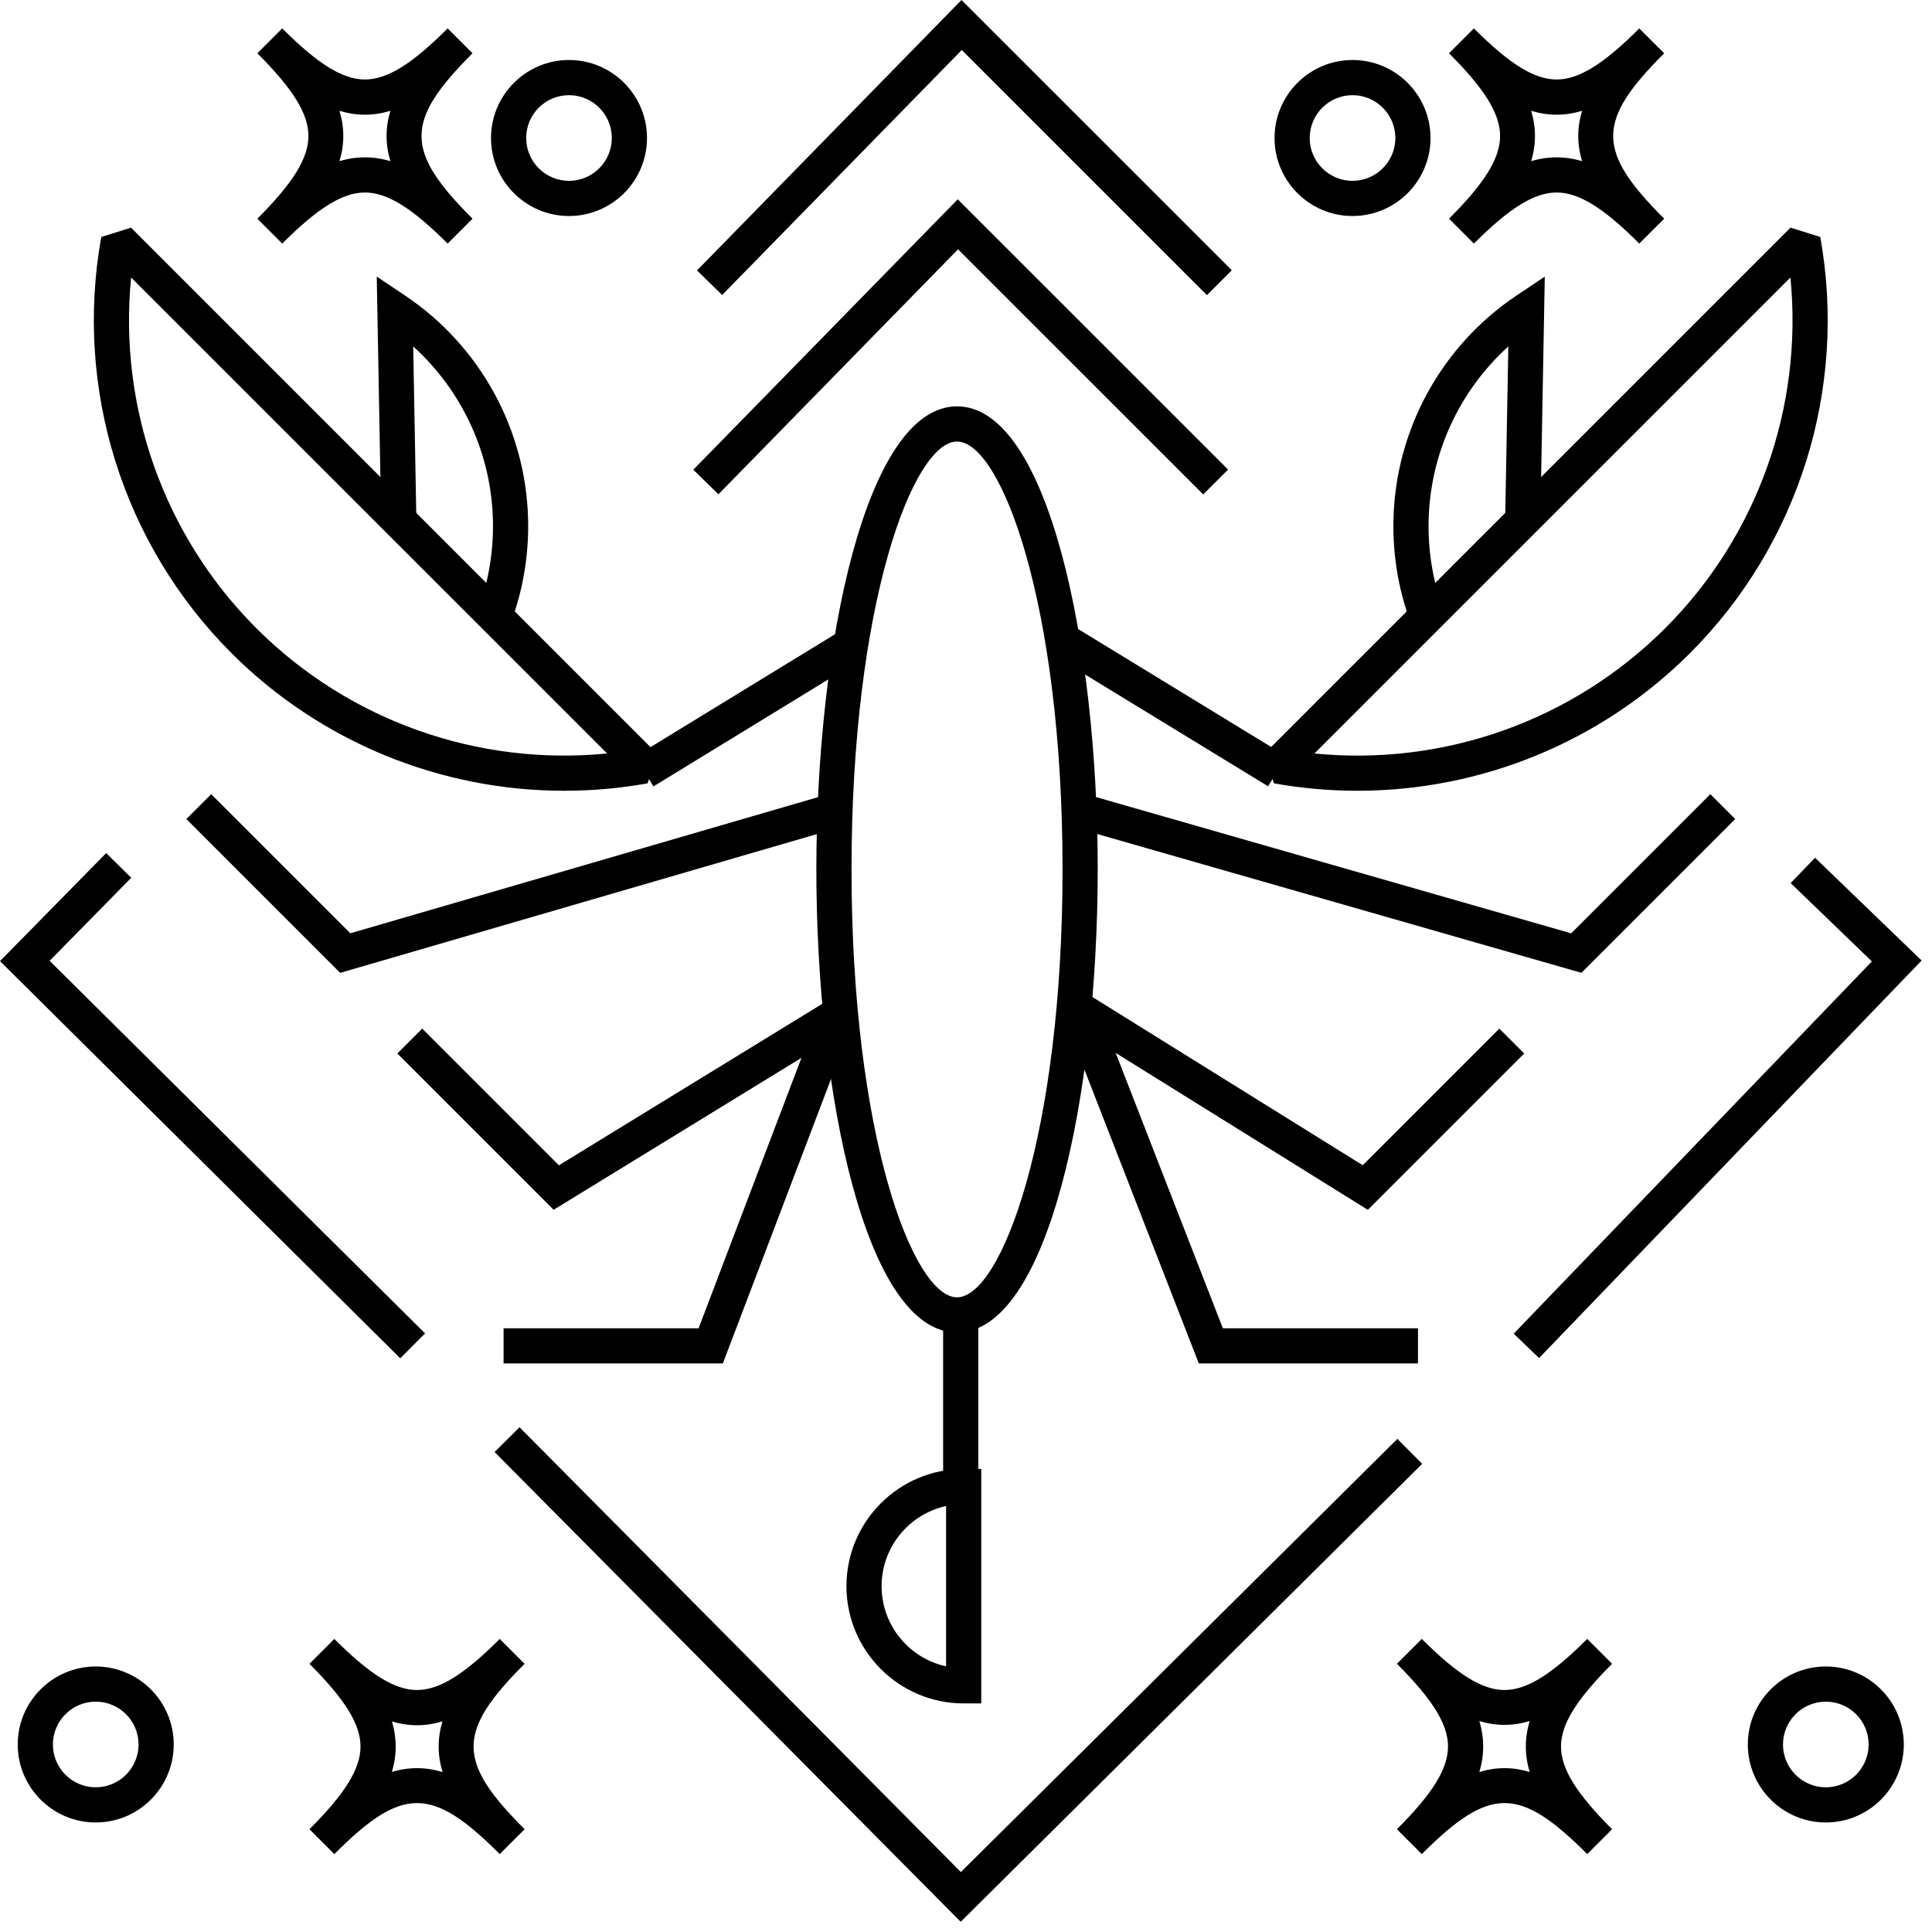 <?xml version="1.0" encoding="UTF-8" standalone="no"?>
<!DOCTYPE svg PUBLIC "-//W3C//DTD SVG 1.1//EN" "http://www.w3.org/Graphics/SVG/1.1/DTD/svg11.dtd">
<svg width="100%" height="100%" viewBox="0 0 103 103" version="1.1" xmlns="http://www.w3.org/2000/svg" xmlns:xlink="http://www.w3.org/1999/xlink" xml:space="preserve" xmlns:serif="http://www.serif.com/" style="fill-rule:evenodd;clip-rule:evenodd;stroke-linejoin:round;stroke-miterlimit:2;">
    <g transform="matrix(1,0,0,1,-580.46,-192.236)">
        <g>
            <g transform="matrix(1,0,0,1,644.805,192.236)">
                <path d="M0,15.735L-13.07,2.666L-25.845,15.727L-27.185,14.417L-13.086,0L1.326,14.409L0,15.735Z" style="fill-rule:nonzero;"/>
            </g>
            <g transform="matrix(1,0,0,1,631.677,268.327)">
                <path d="M0,26.365L-24.849,1.32L-23.519,0L0.01,23.713L23.281,0.62L24.602,1.95L0,26.365Z" style="fill-rule:nonzero;"/>
            </g>
            <g transform="matrix(1,0,0,1,662.512,237.965)">
                <path d="M0,26.673L-1.352,25.372L17.743,5.527L13.412,1.35L14.713,0L20.394,5.478L0,26.673Z" style="fill-rule:nonzero;"/>
            </g>
            <g transform="matrix(1,0,0,1,601.801,237.717)">
                <path d="M0,26.935L-21.341,5.758L-15.681,0L-14.343,1.315L-18.695,5.742L1.32,25.605L0,26.935Z" style="fill-rule:nonzero;"/>
            </g>
            <g transform="matrix(1,0,0,1,599.916,198.348)">
                <path d="M0,2.276C0.449,2.276 0.898,2.342 1.357,2.481C1.086,1.577 1.086,0.699 1.357,-0.204C0.438,0.073 -0.44,0.072 -1.357,-0.204C-1.086,0.699 -1.086,1.577 -1.357,2.481C-0.898,2.342 -0.45,2.276 0,2.276M-4.41,6.874L-5.736,5.548C-3.827,3.639 -3.013,2.32 -3.013,1.138C-3.013,-0.044 -3.827,-1.363 -5.736,-3.272L-4.41,-4.598C-2.502,-2.689 -1.183,-1.874 0,-1.874C1.183,-1.874 2.501,-2.689 4.409,-4.598L5.735,-3.272C2.109,0.355 2.109,1.921 5.735,5.548L4.409,6.874C2.501,4.965 1.183,4.151 0,4.151C-1.183,4.151 -2.502,4.965 -4.41,6.874" style="fill-rule:nonzero;"/>
            </g>
            <g transform="matrix(1,0,0,1,610.795,201.877)">
                <path d="M0,-4.567C-1.259,-4.567 -2.283,-3.543 -2.283,-2.283C-2.283,-1.025 -1.259,-0 0,-0C1.259,-0 2.283,-1.025 2.283,-2.283C2.283,-3.543 1.259,-4.567 0,-4.567M0,1.875C-2.293,1.875 -4.158,0.01 -4.158,-2.283C-4.158,-4.576 -2.293,-6.442 0,-6.442C2.293,-6.442 4.158,-4.576 4.158,-2.283C4.158,0.01 2.293,1.875 0,1.875" style="fill-rule:nonzero;"/>
            </g>
            <g transform="matrix(1,0,0,1,663.447,198.348)">
                <path d="M0,2.276C0.449,2.276 0.898,2.342 1.357,2.481C1.086,1.577 1.086,0.699 1.357,-0.204C0.438,0.073 -0.44,0.072 -1.357,-0.204C-1.086,0.699 -1.086,1.577 -1.357,2.481C-0.898,2.342 -0.45,2.276 0,2.276M-4.41,6.874L-5.736,5.548C-3.827,3.639 -3.013,2.32 -3.013,1.138C-3.013,-0.044 -3.827,-1.363 -5.736,-3.272L-4.41,-4.598C-2.502,-2.689 -1.183,-1.874 0,-1.874C1.183,-1.874 2.501,-2.689 4.409,-4.598L5.735,-3.272C2.109,0.355 2.109,1.921 5.735,5.548L4.409,6.874C2.501,4.965 1.183,4.151 0,4.151C-1.183,4.151 -2.502,4.965 -4.41,6.874" style="fill-rule:nonzero;"/>
            </g>
            <g transform="matrix(1,0,0,1,652.567,201.877)">
                <path d="M0,-4.567C-1.259,-4.567 -2.283,-3.543 -2.283,-2.283C-2.283,-1.025 -1.259,-0 0,-0C1.259,-0 2.283,-1.025 2.283,-2.283C2.283,-3.543 1.259,-4.567 0,-4.567M0,1.875C-2.293,1.875 -4.158,0.01 -4.158,-2.283C-4.158,-4.576 -2.293,-6.442 0,-6.442C2.293,-6.442 4.158,-4.576 4.158,-2.283C4.158,0.01 2.293,1.875 0,1.875" style="fill-rule:nonzero;"/>
            </g>
            <g transform="matrix(1,0,0,1,602.693,284.193)">
                <path d="M0,2.308C0.452,2.308 0.904,2.377 1.363,2.518C1.086,1.607 1.083,0.722 1.356,-0.188C0.446,0.087 -0.429,0.089 -1.337,-0.182C-1.202,0.269 -1.138,0.711 -1.138,1.155C-1.138,1.604 -1.204,2.053 -1.343,2.511C-0.892,2.375 -0.445,2.308 0,2.308M-4.41,6.89L-5.736,5.564C-3.827,3.656 -3.013,2.337 -3.013,1.155C-3.013,-0.028 -3.827,-1.347 -5.736,-3.255L-4.41,-4.582C-2.502,-2.672 -1.183,-1.858 0,-1.858C1.183,-1.858 2.501,-2.672 4.409,-4.582L5.735,-3.255C2.108,0.371 2.108,1.938 5.735,5.564L4.409,6.89C0.783,3.262 -0.784,3.264 -4.41,6.89" style="fill-rule:nonzero;"/>
            </g>
            <g transform="matrix(1,0,0,1,585.563,287.522)">
                <path d="M0,-4.566C-1.259,-4.566 -2.283,-3.542 -2.283,-2.283C-2.283,-1.024 -1.259,-0 0,-0C1.26,-0 2.284,-1.024 2.284,-2.283C2.284,-3.542 1.26,-4.566 0,-4.566M0,1.875C-2.293,1.875 -4.158,0.01 -4.158,-2.283C-4.158,-4.576 -2.293,-6.441 0,-6.441C2.293,-6.441 4.159,-4.576 4.159,-2.283C4.159,0.01 2.293,1.875 0,1.875" style="fill-rule:nonzero;"/>
            </g>
            <g transform="matrix(1,0,0,1,659.327,286.704)">
                <path d="M0,-2.714C0.139,-2.255 0.205,-1.807 0.205,-1.357C0.205,-0.907 0.139,-0.458 0,0.001C0.901,-0.271 1.781,-0.271 2.685,0.001C2.546,-0.458 2.479,-0.907 2.479,-1.357C2.479,-1.807 2.546,-2.255 2.685,-2.714C1.781,-2.443 0.901,-2.443 0,-2.714M5.752,4.379C2.126,0.753 0.561,0.751 -3.067,4.379L-4.394,3.053C-2.484,1.144 -1.67,-0.174 -1.67,-1.357C-1.67,-2.539 -2.484,-3.859 -4.394,-5.767L-3.067,-7.093C-1.159,-5.184 0.16,-4.369 1.342,-4.369C2.524,-4.369 3.844,-5.184 5.752,-7.093L7.078,-5.767C5.169,-3.859 4.354,-2.539 4.354,-1.357C4.354,-0.174 5.169,1.144 7.078,3.053L5.752,4.379Z" style="fill-rule:nonzero;"/>
            </g>
            <g transform="matrix(1,0,0,1,677.799,287.522)">
                <path d="M0,-4.566C-1.259,-4.566 -2.283,-3.542 -2.283,-2.283C-2.283,-1.024 -1.259,-0 0,-0C1.259,-0 2.283,-1.024 2.283,-2.283C2.283,-3.542 1.259,-4.566 0,-4.566M0,1.875C-2.293,1.875 -4.158,0.01 -4.158,-2.283C-4.158,-4.576 -2.293,-6.441 0,-6.441C2.293,-6.441 4.158,-4.576 4.158,-2.283C4.158,0.01 2.293,1.875 0,1.875" style="fill-rule:nonzero;"/>
            </g>
            <g transform="matrix(1,0,0,1,630.898,281.072)">
                <path d="M0,-8.546C-1.963,-8.116 -3.438,-6.363 -3.438,-4.273C-3.438,-2.182 -1.963,-0.429 0,0.001L0,-8.546ZM1.875,1.977L0.937,1.977C-2.509,1.977 -5.312,-0.826 -5.312,-4.273C-5.312,-7.719 -2.509,-10.523 0.937,-10.523L1.875,-10.523L1.875,1.977Z" style="fill-rule:nonzero;"/>
            </g>
            <g transform="matrix(1,0,0,1,631.482,261.4)">
                <path d="M0,-45.625C-2.349,-45.625 -5.625,-36.946 -5.625,-22.813C-5.625,-8.678 -2.349,0 0,0C2.349,0 5.625,-8.678 5.625,-22.813C5.625,-36.946 2.349,-45.625 0,-45.625M0,1.875C-4.871,1.875 -7.5,-10.844 -7.5,-22.813C-7.5,-34.78 -4.871,-47.5 0,-47.5C4.871,-47.5 7.5,-34.78 7.5,-22.813C7.5,-10.844 4.871,1.875 0,1.875" style="fill-rule:nonzero;"/>
            </g>
            <g transform="matrix(1,0,0,1,587.45,231.737)">
                <path d="M0,-24.707C-0.681,-17.815 1.746,-10.937 6.677,-6.007C11.608,-1.077 18.483,1.352 25.377,0.669L0,-24.707ZM23.09,2.657C16.493,2.657 10.091,0.058 5.351,-4.681C-0.45,-10.482 -3.045,-18.775 -1.591,-26.867L-0.005,-27.364L28.034,0.675L27.537,2.261C26.057,2.527 24.568,2.657 23.09,2.657" style="fill-rule:nonzero;"/>
            </g>
            <g transform="matrix(1,0,0,1,607.563,206.983)">
                <path d="M0,18.79L-1.74,18.093C-1.1,16.494 -0.791,14.801 -0.822,13.062C-0.888,9.474 -2.447,6.099 -5.074,3.721L-4.9,13.26L-6.775,13.294L-7.017,0L-5.525,0.997C-1.495,3.692 0.965,8.19 1.053,13.029C1.088,15.019 0.734,16.957 0,18.79" style="fill-rule:nonzero;"/>
            </g>
            <g transform="matrix(-0.522,-0.853,-0.853,0.522,626.726,232.093)">
                <rect x="4.201" y="-2.355" width="1.868" height="13.184"/>
            </g>
            <g transform="matrix(1,0,0,1,598.596,234.563)">
                <path d="M0,9.539L-8.202,1.338L-6.876,0.012L0.541,7.429L26.062,0L26.586,1.8L0,9.539Z" style="fill-rule:nonzero;"/>
            </g>
            <g transform="matrix(1,0,0,1,609.976,245.288)">
                <path d="M0,11.444L-8.332,3.112L-7.006,1.786L0.281,9.073L15.079,0L16.06,1.598L0,11.444Z" style="fill-rule:nonzero;"/>
            </g>
            <g transform="matrix(1,0,0,1,618.997,246.38)">
                <path d="M0,18.545L-11.69,18.545L-11.69,16.67L-1.293,16.67L5.047,0L6.799,0.666L0,18.545Z" style="fill-rule:nonzero;"/>
            </g>
            <g transform="matrix(1,0,0,1,650.536,206.36)">
                <path d="M0,26.046C6.9,26.731 13.77,24.3 18.699,19.369C23.63,14.44 26.057,7.562 25.376,0.67L0,26.046ZM2.287,28.034C0.809,28.034 -0.679,27.903 -2.16,27.637L-2.657,26.051L25.382,-1.988L26.968,-1.49C28.421,6.601 25.825,14.895 20.025,20.695C15.286,25.434 8.884,28.034 2.287,28.034" style="fill-rule:nonzero;"/>
            </g>
            <g transform="matrix(1,0,0,1,655.8,206.983)">
                <path d="M0,18.791C-0.735,16.958 -1.089,15.02 -1.053,13.029C-0.965,8.191 1.494,3.693 5.524,0.998L7.016,0L6.774,13.294L4.899,13.26L5.073,3.722C2.447,6.1 0.888,9.475 0.822,13.063C0.79,14.802 1.099,16.494 1.74,18.093L0,18.791Z" style="fill-rule:nonzero;"/>
            </g>
            <g transform="matrix(-0.853,-0.521,-0.521,0.853,640.76,223.631)">
                <rect x="-11.727" y="3.3" width="13.183" height="1.876"/>
            </g>
            <g transform="matrix(1,0,0,1,664.769,234.561)">
                <path d="M0,9.539L-26.983,1.803L-26.466,0L-0.545,7.433L6.874,0.014L8.2,1.34L0,9.539Z" style="fill-rule:nonzero;"/>
            </g>
            <g transform="matrix(1,0,0,1,653.384,245.291)">
                <path d="M0,11.445L-15.834,1.592L-14.844,0L-0.273,9.066L7.01,1.783L8.336,3.109L0,11.445Z" style="fill-rule:nonzero;"/>
            </g>
            <g transform="matrix(1,0,0,1,656.057,245.748)">
                <path d="M0,19.177L-11.685,19.177L-18.886,0.679L-17.138,0L-10.403,17.302L0,17.302L0,19.177Z" style="fill-rule:nonzero;"/>
            </g>
            <g transform="matrix(-1,0,0,1,1263.36,33.599)">
                <rect x="630.744" y="228.513" width="1.875" height="9.375"/>
            </g>
            <g transform="matrix(1,0,0,1,644.607,202.861)">
                <path d="M0,15.735L-13.071,2.666L-25.845,15.727L-27.185,14.417L-13.087,0L1.326,14.409L0,15.735Z" style="fill-rule:nonzero;"/>
            </g>
        </g>
    </g>
</svg>
